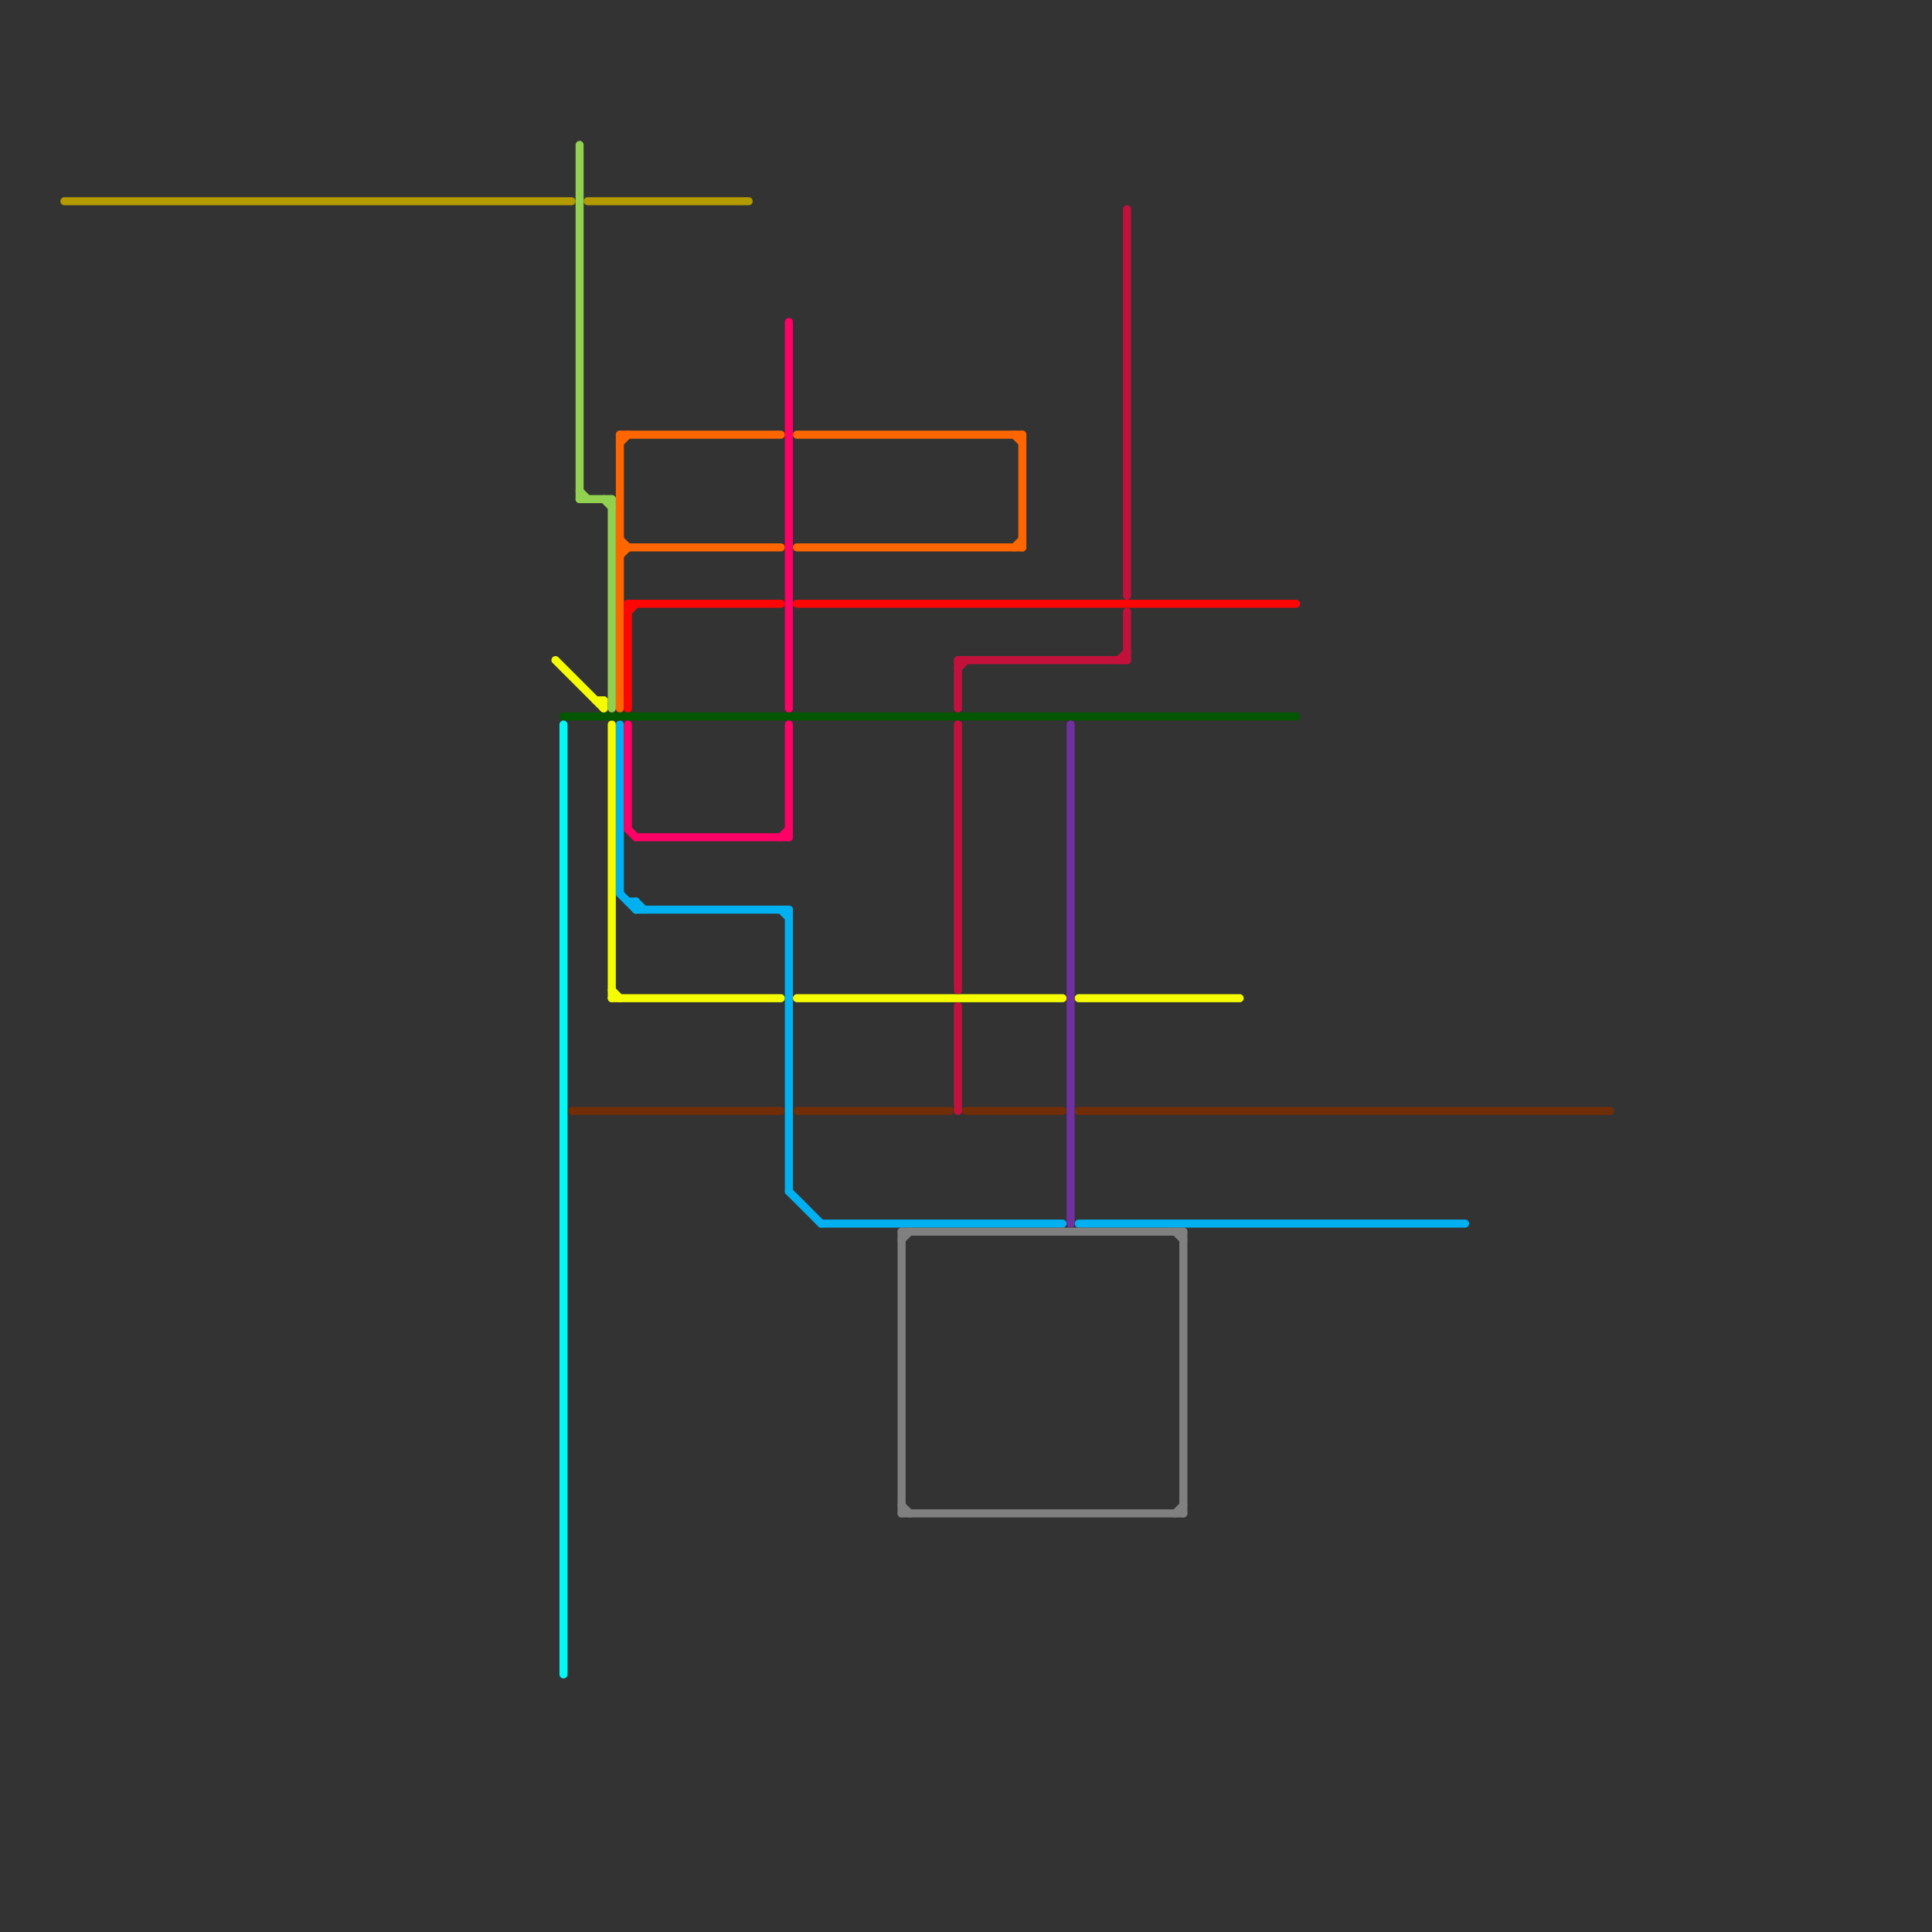 
<svg version="1.1" xmlns="http://www.w3.org/2000/svg" viewBox="0 0 240 240">
<rect x="0" y="0" width="240" height="240" fill="#333333" stroke="none"/>
<style>text { font: 1px Helvetica; font-weight: 600; white-space: pre; dominant-baseline: central; } line { stroke-width: 1; fill: none; stroke-linecap: round; stroke-linejoin: round; } .c0 { stroke: #b39a00 } .c1 { stroke: #f5fc00 } .c2 { stroke: #702d07 } .c3 { stroke: #00b0f0 } .c4 { stroke: #ff6600 } .c5 { stroke: #ff0606 } .c6 { stroke: #005700 } .c7 { stroke: #808080 } .c8 { stroke: #c4113c } .c9 { stroke: #7030a0 } .c10 { stroke: #00f9f9 } .c11 { stroke: #92d050 } .c12 { stroke: #ff0066 }</style><defs><g id="wm-xf"><circle r="1.2" fill="#000"/><circle r="0.9" fill="#fff"/><circle r="0.6" fill="#000"/><circle r="0.3" fill="#fff"/></g><g id="wm"><circle r="0.6" fill="#000"/><circle r="0.3" fill="#fff"/></g></defs><line class="c0" x1="73" y1="25" x2="93" y2="25"/><line class="c0" x1="8" y1="25" x2="71" y2="25"/><line class="c1" x1="76" y1="123" x2="77" y2="124"/><line class="c1" x1="134" y1="124" x2="154" y2="124"/><line class="c1" x1="76" y1="90" x2="76" y2="124"/><line class="c1" x1="75" y1="87" x2="75" y2="88"/><line class="c1" x1="76" y1="124" x2="97" y2="124"/><line class="c1" x1="74" y1="87" x2="75" y2="87"/><line class="c1" x1="99" y1="124" x2="132" y2="124"/><line class="c1" x1="69" y1="82" x2="75" y2="88"/><line class="c2" x1="134" y1="138" x2="200" y2="138"/><line class="c2" x1="71" y1="138" x2="97" y2="138"/><line class="c2" x1="120" y1="138" x2="132" y2="138"/><line class="c2" x1="99" y1="138" x2="118" y2="138"/><line class="c3" x1="134" y1="152" x2="182" y2="152"/><line class="c3" x1="97" y1="113" x2="98" y2="114"/><line class="c3" x1="98" y1="148" x2="102" y2="152"/><line class="c3" x1="77" y1="90" x2="77" y2="111"/><line class="c3" x1="102" y1="152" x2="132" y2="152"/><line class="c3" x1="79" y1="112" x2="79" y2="113"/><line class="c3" x1="77" y1="111" x2="79" y2="113"/><line class="c3" x1="79" y1="113" x2="98" y2="113"/><line class="c3" x1="78" y1="112" x2="79" y2="112"/><line class="c3" x1="98" y1="113" x2="98" y2="148"/><line class="c3" x1="79" y1="112" x2="80" y2="113"/><line class="c4" x1="126" y1="68" x2="127" y2="67"/><line class="c4" x1="77" y1="54" x2="77" y2="88"/><line class="c4" x1="127" y1="54" x2="127" y2="68"/><line class="c4" x1="77" y1="55" x2="78" y2="54"/><line class="c4" x1="126" y1="54" x2="127" y2="55"/><line class="c4" x1="77" y1="67" x2="78" y2="68"/><line class="c4" x1="77" y1="69" x2="78" y2="68"/><line class="c4" x1="77" y1="68" x2="97" y2="68"/><line class="c4" x1="99" y1="68" x2="127" y2="68"/><line class="c4" x1="99" y1="54" x2="127" y2="54"/><line class="c4" x1="77" y1="54" x2="97" y2="54"/><line class="c5" x1="78" y1="76" x2="79" y2="75"/><line class="c5" x1="78" y1="75" x2="97" y2="75"/><line class="c5" x1="99" y1="75" x2="161" y2="75"/><line class="c5" x1="78" y1="75" x2="78" y2="88"/><line class="c6" x1="70" y1="89" x2="161" y2="89"/><line class="c7" x1="112" y1="153" x2="112" y2="188"/><line class="c7" x1="112" y1="187" x2="113" y2="188"/><line class="c7" x1="146" y1="153" x2="147" y2="154"/><line class="c7" x1="112" y1="188" x2="147" y2="188"/><line class="c7" x1="146" y1="188" x2="147" y2="187"/><line class="c7" x1="112" y1="154" x2="113" y2="153"/><line class="c7" x1="112" y1="153" x2="147" y2="153"/><line class="c7" x1="147" y1="153" x2="147" y2="188"/><line class="c8" x1="119" y1="82" x2="140" y2="82"/><line class="c8" x1="140" y1="26" x2="140" y2="74"/><line class="c8" x1="119" y1="125" x2="119" y2="138"/><line class="c8" x1="119" y1="83" x2="120" y2="82"/><line class="c8" x1="119" y1="82" x2="119" y2="88"/><line class="c8" x1="140" y1="76" x2="140" y2="82"/><line class="c8" x1="139" y1="82" x2="140" y2="81"/><line class="c8" x1="119" y1="90" x2="119" y2="123"/><line class="c9" x1="133" y1="90" x2="133" y2="152"/><line class="c10" x1="70" y1="90" x2="70" y2="208"/><line class="c11" x1="72" y1="62" x2="76" y2="62"/><line class="c11" x1="72" y1="61" x2="73" y2="62"/><line class="c11" x1="76" y1="62" x2="76" y2="88"/><line class="c11" x1="72" y1="18" x2="72" y2="62"/><line class="c11" x1="75" y1="62" x2="76" y2="63"/><line class="c12" x1="98" y1="40" x2="98" y2="88"/><line class="c12" x1="78" y1="103" x2="79" y2="104"/><line class="c12" x1="97" y1="104" x2="98" y2="103"/><line class="c12" x1="79" y1="104" x2="98" y2="104"/><line class="c12" x1="78" y1="90" x2="78" y2="103"/><line class="c12" x1="98" y1="90" x2="98" y2="104"/>
</svg>

